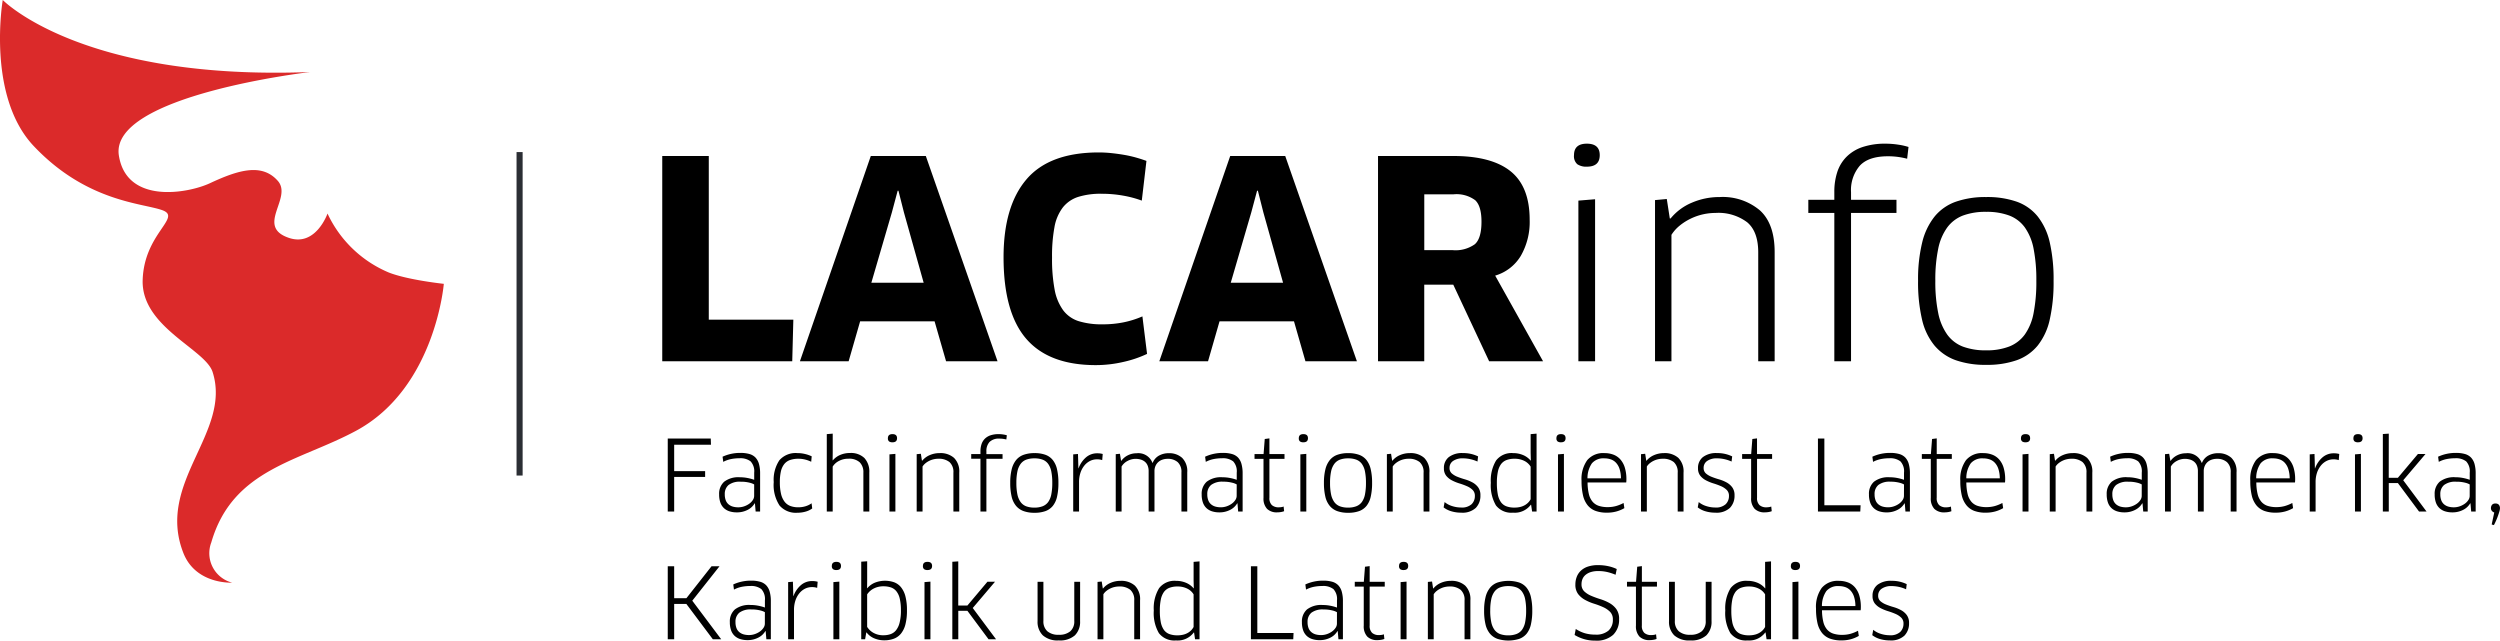 <svg id="logo_lacarinfo_header" xmlns="http://www.w3.org/2000/svg" width="410.992" height="105.313" viewBox="0 0 410.992 105.313">
  <g id="Gruppe_4" data-name="Gruppe 4" transform="translate(0.453)">
    <path id="Pfad_7" data-name="Pfad 7" d="M0,0S12.918,13.3,50.532,11.841c0,0-32.987,3.812-31.445,13.711,1.258,8.084,11.376,6.246,14.979,4.565,4.707-2.2,8.541-3.326,11.143-.394,2.509,2.821-3.764,7.528,1.881,9.4,4.392,1.448,6.3-4.017,6.3-4.017a19.4,19.4,0,0,0,10.018,9.671c3.133,1.256,9.1,1.884,9.1,1.884s-1.4,17.1-14.366,24.123C48.752,75.868,37.8,77.039,34.285,89.168a4.993,4.993,0,0,0,3.427,6.617s-5.974.344-8.023-4.883C25.136,79.285,37.684,71.134,34.5,61.16,33.3,57.391,22.779,53.776,23,46.07s6.511-10.308,3.256-11.506S13.81,33.239,5.082,24C-2.7,15.751,0,0,0,0" fill="#db2a2a"/>
  </g>
  <g id="Gruppe_10" data-name="Gruppe 10" transform="translate(85.418 25)">
    <path id="Pfad_13" data-name="Pfad 13" d="M0,0V53.178" fill="none" stroke="#2b2e34" stroke-width="1"/>
  </g>
  <path id="Pfad_131" data-name="Pfad 131" d="M24.75-6.84,24.57,0H3.2V-33.75h7.65V-6.84Zm23.22.27H35.73L33.84,0H25.83L37.485-33.75H46.53L58.32,0H49.86ZM40.95-24.48,37.575-12.915h8.6L42.93-24.48l-.9-3.555H41.9Zm41.085-1.935a17.454,17.454,0,0,0-3.015-.81,19.85,19.85,0,0,0-3.6-.315,12.3,12.3,0,0,0-3.847.517,5.272,5.272,0,0,0-2.52,1.733,7.469,7.469,0,0,0-1.372,3.217,25.931,25.931,0,0,0-.4,5.017,27.114,27.114,0,0,0,.427,5.288,8.3,8.3,0,0,0,1.4,3.375,5.092,5.092,0,0,0,2.565,1.8,12.742,12.742,0,0,0,3.893.517,17.21,17.21,0,0,0,3.51-.337,15.5,15.5,0,0,0,3.06-.968l.765,6.165A18.383,18.383,0,0,1,78.975.112a20.018,20.018,0,0,1-4.5.517q-7.695,0-11.43-4.32T59.31-17.1q0-8.415,3.78-12.825t11.88-4.41a20,20,0,0,1,2.07.112q1.08.113,2.115.292a19.147,19.147,0,0,1,1.98.45q.945.27,1.665.54ZM107.055-6.57H94.815L92.925,0h-8.01L96.57-33.75h9.045L117.4,0h-8.46Zm-7.02-17.91L96.66-12.915h8.6l-3.24-11.565-.9-3.555h-.135ZM145.8-23.265a11.177,11.177,0,0,1-1.463,5.94,7.318,7.318,0,0,1-4.207,3.24L148.005,0H139.14l-5.9-12.6h-4.77V0H120.87V-33.75h12.375q6.3,0,9.428,2.52T145.8-23.265Zm-7.92.315q0-2.565-1.035-3.533a5.171,5.171,0,0,0-3.555-.967h-4.815v9.18h4.68a5.454,5.454,0,0,0,3.622-.968Q137.88-20.2,137.88-22.95ZM153.81,0V-26.415l2.745-.225V0Zm3.51-33.885q0,1.89-2.115,1.89a2.6,2.6,0,0,1-1.575-.405,1.753,1.753,0,0,1-.54-1.485q0-1.89,2.115-1.89T157.32-33.885ZM183.375,0V-17.91q0-3.42-1.823-4.95a7.869,7.869,0,0,0-5.2-1.53,9.517,9.517,0,0,0-2.025.225,9.254,9.254,0,0,0-2.025.7,9.117,9.117,0,0,0-1.822,1.147,6.292,6.292,0,0,0-1.372,1.53V0h-2.7V-26.5l1.935-.18.495,3.195h.135a8.978,8.978,0,0,1,3.488-2.588A11.4,11.4,0,0,1,177.03-27a9.457,9.457,0,0,1,6.637,2.205q2.407,2.205,2.408,6.84V0Zm12.51,0V-24.39H191.61v-2.16h4.275v-1.305a10.42,10.42,0,0,1,.473-3.217,6.329,6.329,0,0,1,1.507-2.52,6.75,6.75,0,0,1,2.633-1.62,11.634,11.634,0,0,1,3.848-.562,13.451,13.451,0,0,1,2.025.158,10.548,10.548,0,0,1,1.71.382l-.225,1.935a12.6,12.6,0,0,0-1.462-.292,11.948,11.948,0,0,0-1.687-.113q-3.2,0-4.635,1.553a6.144,6.144,0,0,0-1.44,4.343v1.26h7.47v2.16h-7.47V0ZM231.93-13.23a27.744,27.744,0,0,1-.63,6.367,10.471,10.471,0,0,1-1.98,4.275A7.85,7.85,0,0,1,225.878-.18a14.648,14.648,0,0,1-5.018.765,14.648,14.648,0,0,1-5.018-.765,8.168,8.168,0,0,1-3.488-2.408,10.339,10.339,0,0,1-2.048-4.275,26.824,26.824,0,0,1-.652-6.367,25.471,25.471,0,0,1,.675-6.3,10.924,10.924,0,0,1,2.048-4.275,7.913,7.913,0,0,1,3.487-2.43,14.693,14.693,0,0,1,5-.765,14.648,14.648,0,0,1,5.018.765,7.775,7.775,0,0,1,3.442,2.43,10.66,10.66,0,0,1,1.98,4.275A27.213,27.213,0,0,1,231.93-13.23Zm-19.44,0a25.388,25.388,0,0,0,.473,5.287,9.214,9.214,0,0,0,1.485,3.555,5.71,5.71,0,0,0,2.588,1.98,10.657,10.657,0,0,0,3.825.608,10.173,10.173,0,0,0,3.78-.63,5.777,5.777,0,0,0,2.565-1.98,8.989,8.989,0,0,0,1.44-3.532,26.62,26.62,0,0,0,.45-5.287,26.274,26.274,0,0,0-.45-5.265,8.974,8.974,0,0,0-1.44-3.51,5.626,5.626,0,0,0-2.565-1.958,10.512,10.512,0,0,0-3.78-.607,10.657,10.657,0,0,0-3.825.607A5.767,5.767,0,0,0,214.447-22a8.992,8.992,0,0,0-1.485,3.51A25.059,25.059,0,0,0,212.49-13.23Z" transform="translate(105.672 59.395)"/>
  <path id="Pfad_128" data-name="Pfad 128" d="M2.832-10.976V-6.64H7.92v.96H2.832V0H1.776V-12H8.848l.032,1.024Zm13.28,9.648-.048-.016A2.774,2.774,0,0,1,14.9-.264,3.79,3.79,0,0,1,13.12.144a3.916,3.916,0,0,1-1.176-.168,2.4,2.4,0,0,1-.92-.52,2.3,2.3,0,0,1-.592-.912,3.921,3.921,0,0,1-.208-1.36A2.626,2.626,0,0,1,11.056-4.9a3.839,3.839,0,0,1,2.576-.728,6.553,6.553,0,0,1,1.256.12,7.191,7.191,0,0,1,1.1.3V-6.384A2.393,2.393,0,0,0,15.4-8.24a2.733,2.733,0,0,0-1.832-.512,6.965,6.965,0,0,0-1.4.136A4.776,4.776,0,0,0,10.9-8.16l-.112-.848a6.9,6.9,0,0,1,2.944-.624,5.214,5.214,0,0,1,1.48.184,2.208,2.208,0,0,1,1,.592A2.511,2.511,0,0,1,16.776-7.8a5.768,5.768,0,0,1,.184,1.56V0h-.736Zm-.128-3.12a2.728,2.728,0,0,0-.76-.288,5.571,5.571,0,0,0-1.448-.16,3.041,3.041,0,0,0-2,.536,1.9,1.9,0,0,0-.624,1.528,2.68,2.68,0,0,0,.168,1.016,1.626,1.626,0,0,0,.472.656,1.917,1.917,0,0,0,.7.36,3.257,3.257,0,0,0,.88.112,2.913,2.913,0,0,0,.984-.168,3.226,3.226,0,0,0,.832-.432,2.267,2.267,0,0,0,.576-.6,1.235,1.235,0,0,0,.216-.672ZM25.36-8.176a4.874,4.874,0,0,0-.984-.36,4.439,4.439,0,0,0-1.1-.136,4.1,4.1,0,0,0-1.416.216,2.107,2.107,0,0,0-.952.688,3.035,3.035,0,0,0-.536,1.2,7.813,7.813,0,0,0-.168,1.736A8.286,8.286,0,0,0,20.4-2.9a3.381,3.381,0,0,0,.576,1.28,2.155,2.155,0,0,0,.952.712,3.7,3.7,0,0,0,1.32.216,4.043,4.043,0,0,0,1.168-.168,3.4,3.4,0,0,0,1.008-.488l.1.848a3.242,3.242,0,0,1-1.064.512,4.849,4.849,0,0,1-1.384.192A3.527,3.527,0,0,1,20.16-.976a6.142,6.142,0,0,1-.96-3.856,5.753,5.753,0,0,1,.928-3.592A3.542,3.542,0,0,1,23.088-9.6a5.26,5.26,0,0,1,1.28.152,5.583,5.583,0,0,1,1.072.376ZM33.936,0V-6.384a2.277,2.277,0,0,0-.6-1.7,2.564,2.564,0,0,0-1.864-.592A3.216,3.216,0,0,0,29.9-8.3a2.541,2.541,0,0,0-1.008.92V0H27.92V-12.72l.976-.08v3.1l-.016,1.28.032.016a3.234,3.234,0,0,1,1.224-.9,4,4,0,0,1,1.592-.312,3.183,3.183,0,0,1,2.376.824,3.3,3.3,0,0,1,.808,2.408V0Zm4.288,0V-9.392l.976-.08V0Zm1.248-12.048q0,.672-.752.672a.923.923,0,0,1-.56-.144.623.623,0,0,1-.192-.528q0-.672.752-.672T39.472-12.048ZM48.736,0V-6.368a2.176,2.176,0,0,0-.648-1.76,2.8,2.8,0,0,0-1.848-.544,3.384,3.384,0,0,0-.72.08,3.29,3.29,0,0,0-.72.248,3.241,3.241,0,0,0-.648.408,2.237,2.237,0,0,0-.488.544V0H42.7V-9.424l.688-.064.176,1.136h.048a3.192,3.192,0,0,1,1.24-.92A4.054,4.054,0,0,1,46.48-9.6a3.363,3.363,0,0,1,2.36.784A3.145,3.145,0,0,1,49.7-6.384V0Zm4.448,0V-8.672h-1.52V-9.44h1.52V-9.9a3.705,3.705,0,0,1,.168-1.144,2.25,2.25,0,0,1,.536-.9,2.4,2.4,0,0,1,.936-.576,4.137,4.137,0,0,1,1.368-.2,4.783,4.783,0,0,1,.72.056,3.75,3.75,0,0,1,.608.136l-.08.688a4.48,4.48,0,0,0-.52-.1,4.248,4.248,0,0,0-.6-.04,2.156,2.156,0,0,0-1.648.552,2.184,2.184,0,0,0-.512,1.544v.448h2.656v.768H54.16V0ZM66-4.7a9.865,9.865,0,0,1-.224,2.264,3.723,3.723,0,0,1-.7,1.52,2.791,2.791,0,0,1-1.224.856,5.208,5.208,0,0,1-1.784.272A5.208,5.208,0,0,1,60.28-.064,2.9,2.9,0,0,1,59.04-.92a3.676,3.676,0,0,1-.728-1.52A9.537,9.537,0,0,1,58.08-4.7a9.056,9.056,0,0,1,.24-2.24,3.884,3.884,0,0,1,.728-1.52,2.813,2.813,0,0,1,1.24-.864A5.224,5.224,0,0,1,62.064-9.6a5.208,5.208,0,0,1,1.784.272,2.765,2.765,0,0,1,1.224.864,3.79,3.79,0,0,1,.7,1.52A9.676,9.676,0,0,1,66-4.7Zm-6.912,0a9.027,9.027,0,0,0,.168,1.88,3.276,3.276,0,0,0,.528,1.264,2.03,2.03,0,0,0,.92.7,3.789,3.789,0,0,0,1.36.216,3.617,3.617,0,0,0,1.344-.224,2.054,2.054,0,0,0,.912-.7,3.2,3.2,0,0,0,.512-1.256,9.465,9.465,0,0,0,.16-1.88,9.342,9.342,0,0,0-.16-1.872,3.191,3.191,0,0,0-.512-1.248,2,2,0,0,0-.912-.7,3.738,3.738,0,0,0-1.344-.216,3.789,3.789,0,0,0-1.36.216,2.05,2.05,0,0,0-.92.7,3.2,3.2,0,0,0-.528,1.248A8.91,8.91,0,0,0,59.088-4.7ZM68.432,0V-9.392l.784-.064L69.248-8.4l.032,1.3h.032A4.291,4.291,0,0,1,70.52-8.888a2.771,2.771,0,0,1,1.864-.68,3.213,3.213,0,0,1,.9.112L73.2-8.448a2.632,2.632,0,0,0-.864-.128,2.505,2.505,0,0,0-1.136.264,2.873,2.873,0,0,0-.936.76,3.707,3.707,0,0,0-.64,1.184,4.842,4.842,0,0,0-.232,1.552V0ZM86.224,0V-6.416a2.149,2.149,0,0,0-.616-1.7,2.436,2.436,0,0,0-1.672-.544,2.587,2.587,0,0,0-.808.128,1.977,1.977,0,0,0-.688.384,1.853,1.853,0,0,0-.472.64,2.091,2.091,0,0,0-.176.88V0h-.96V-6.624a2.367,2.367,0,0,0-.168-.936,1.614,1.614,0,0,0-.464-.632,1.913,1.913,0,0,0-.688-.352,2.985,2.985,0,0,0-.824-.112,2.786,2.786,0,0,0-1.32.344,2.418,2.418,0,0,0-.984.92V0h-.96V-9.424l.688-.064L76.3-8.336h.048a2.875,2.875,0,0,1,1.064-.9,3.127,3.127,0,0,1,1.432-.336A2.464,2.464,0,0,1,81.456-8H81.5a2.329,2.329,0,0,1,1.024-1.184,3.246,3.246,0,0,1,1.632-.4,3.11,3.11,0,0,1,2.184.768,3.08,3.08,0,0,1,.84,2.384V0ZM95.44-1.328l-.048-.016a2.774,2.774,0,0,1-1.168,1.08,3.79,3.79,0,0,1-1.776.408,3.916,3.916,0,0,1-1.176-.168,2.4,2.4,0,0,1-.92-.52,2.3,2.3,0,0,1-.592-.912,3.921,3.921,0,0,1-.208-1.36A2.626,2.626,0,0,1,90.384-4.9a3.839,3.839,0,0,1,2.576-.728,6.553,6.553,0,0,1,1.256.12,7.19,7.19,0,0,1,1.1.3V-6.384a2.393,2.393,0,0,0-.584-1.856A2.733,2.733,0,0,0,92.9-8.752a6.965,6.965,0,0,0-1.4.136,4.776,4.776,0,0,0-1.272.456l-.112-.848a6.9,6.9,0,0,1,2.944-.624,5.214,5.214,0,0,1,1.48.184,2.208,2.208,0,0,1,1,.592A2.511,2.511,0,0,1,96.1-7.8a5.768,5.768,0,0,1,.184,1.56V0h-.736Zm-.128-3.12a2.728,2.728,0,0,0-.76-.288A5.571,5.571,0,0,0,93.1-4.9a3.041,3.041,0,0,0-2,.536,1.9,1.9,0,0,0-.624,1.528,2.68,2.68,0,0,0,.168,1.016,1.626,1.626,0,0,0,.472.656,1.917,1.917,0,0,0,.7.36,3.257,3.257,0,0,0,.88.112,2.913,2.913,0,0,0,.984-.168,3.226,3.226,0,0,0,.832-.432,2.267,2.267,0,0,0,.576-.6,1.235,1.235,0,0,0,.216-.672Zm5.376-4.208v6.384a1.566,1.566,0,0,0,.408,1.224,1.646,1.646,0,0,0,1.128.36,3.056,3.056,0,0,0,.432-.032,1.408,1.408,0,0,0,.368-.1l.08.768a2.482,2.482,0,0,1-.5.136,3.57,3.57,0,0,1-.632.056,2.257,2.257,0,0,1-1.68-.584,2.474,2.474,0,0,1-.576-1.8V-8.656H98.24V-9.44h1.488l.192-2.48.768-.1V-9.44h2.48v.784ZM105.776,0V-9.392l.976-.08V0Zm1.248-12.048q0,.672-.752.672a.923.923,0,0,1-.56-.144.623.623,0,0,1-.192-.528q0-.672.752-.672T107.024-12.048ZM117.568-4.7a9.865,9.865,0,0,1-.224,2.264,3.723,3.723,0,0,1-.7,1.52,2.791,2.791,0,0,1-1.224.856,5.208,5.208,0,0,1-1.784.272,5.208,5.208,0,0,1-1.784-.272,2.9,2.9,0,0,1-1.24-.856,3.676,3.676,0,0,1-.728-1.52,9.538,9.538,0,0,1-.232-2.264,9.057,9.057,0,0,1,.24-2.24,3.884,3.884,0,0,1,.728-1.52,2.813,2.813,0,0,1,1.24-.864,5.224,5.224,0,0,1,1.776-.272,5.208,5.208,0,0,1,1.784.272,2.765,2.765,0,0,1,1.224.864,3.79,3.79,0,0,1,.7,1.52A9.676,9.676,0,0,1,117.568-4.7Zm-6.912,0a9.027,9.027,0,0,0,.168,1.88,3.276,3.276,0,0,0,.528,1.264,2.03,2.03,0,0,0,.92.7,3.789,3.789,0,0,0,1.36.216,3.617,3.617,0,0,0,1.344-.224,2.054,2.054,0,0,0,.912-.7,3.2,3.2,0,0,0,.512-1.256,9.465,9.465,0,0,0,.16-1.88,9.342,9.342,0,0,0-.16-1.872,3.191,3.191,0,0,0-.512-1.248,2,2,0,0,0-.912-.7,3.738,3.738,0,0,0-1.344-.216,3.789,3.789,0,0,0-1.36.216,2.05,2.05,0,0,0-.92.7,3.2,3.2,0,0,0-.528,1.248A8.91,8.91,0,0,0,110.656-4.7ZM126.032,0V-6.368a2.176,2.176,0,0,0-.648-1.76,2.8,2.8,0,0,0-1.848-.544,3.384,3.384,0,0,0-.72.08,3.29,3.29,0,0,0-.72.248,3.241,3.241,0,0,0-.648.408,2.237,2.237,0,0,0-.488.544V0H120V-9.424l.688-.064.176,1.136h.048a3.192,3.192,0,0,1,1.24-.92,4.054,4.054,0,0,1,1.624-.328,3.363,3.363,0,0,1,2.36.784,3.145,3.145,0,0,1,.856,2.432V0Zm9.344-2.656a2.84,2.84,0,0,1-.76,2.064,3.229,3.229,0,0,1-2.408.784,5.577,5.577,0,0,1-1.6-.224,3.794,3.794,0,0,1-1.28-.64l.16-.88a3.577,3.577,0,0,0,1.248.664,4.824,4.824,0,0,0,1.456.232,2.36,2.36,0,0,0,1.736-.544,1.86,1.86,0,0,0,.536-1.36,1.325,1.325,0,0,0-.376-.992,3.113,3.113,0,0,0-.944-.616,11.279,11.279,0,0,0-1.224-.448,7.16,7.16,0,0,1-1.224-.5,2.953,2.953,0,0,1-.944-.76,1.924,1.924,0,0,1-.376-1.248,2.234,2.234,0,0,1,.8-1.816,3.577,3.577,0,0,1,2.336-.664,5.535,5.535,0,0,1,2.48.544l-.1.848a5.842,5.842,0,0,0-2.4-.528,2.7,2.7,0,0,0-1.6.424,1.336,1.336,0,0,0-.592,1.144,1.156,1.156,0,0,0,.376.92,3.241,3.241,0,0,0,.936.552q.56.224,1.224.416a6.12,6.12,0,0,1,1.224.5,2.888,2.888,0,0,1,.936.8A2.145,2.145,0,0,1,135.376-2.656ZM143.872,0l-.16-1.1-.048-.016A3.289,3.289,0,0,1,140.736.192,3.194,3.194,0,0,1,137.928-1a6.535,6.535,0,0,1-.84-3.72,6.34,6.34,0,0,1,.864-3.664,3.2,3.2,0,0,1,2.8-1.216,4.175,4.175,0,0,1,1.616.312,3.259,3.259,0,0,1,1.264.92l.032-.016-.032-1.28V-12.72l.976-.08V0Zm-.24-7.376a2.492,2.492,0,0,0-1.04-.944,3.467,3.467,0,0,0-1.6-.352,3.6,3.6,0,0,0-1.352.224,2.01,2.01,0,0,0-.9.7,3.266,3.266,0,0,0-.5,1.24,8.936,8.936,0,0,0-.16,1.816,9.719,9.719,0,0,0,.152,1.856,3.343,3.343,0,0,0,.488,1.256,1.942,1.942,0,0,0,.888.712,3.653,3.653,0,0,0,1.368.224,3.8,3.8,0,0,0,1.04-.128,2.828,2.828,0,0,0,.768-.336,2.482,2.482,0,0,0,.528-.448,2.272,2.272,0,0,0,.32-.464ZM148.128,0V-9.392l.976-.08V0Zm1.248-12.048q0,.672-.752.672a.923.923,0,0,1-.56-.144.623.623,0,0,1-.192-.528q0-.672.752-.672T149.376-12.048ZM156.208.192a5.4,5.4,0,0,1-1.928-.3,3.024,3.024,0,0,1-1.3-.944,4.049,4.049,0,0,1-.744-1.624A10.415,10.415,0,0,1,152-5.04a5.315,5.315,0,0,1,.936-3.4A3.412,3.412,0,0,1,155.76-9.6a4.155,4.155,0,0,1,1.464.248,2.894,2.894,0,0,1,1.144.776,3.62,3.62,0,0,1,.744,1.352,6.517,6.517,0,0,1,.264,1.976q0,.112-.008.248a2.237,2.237,0,0,1-.024.232h-6.352a8.257,8.257,0,0,0,.216,1.912,3.038,3.038,0,0,0,.608,1.248,2.3,2.3,0,0,0,1.024.68A4.592,4.592,0,0,0,156.3-.72,5.059,5.059,0,0,0,157.68-.9a6.336,6.336,0,0,0,1.232-.5l.128.848a5.521,5.521,0,0,1-1.3.544A5.735,5.735,0,0,1,156.208.192Zm2.272-5.648a5.138,5.138,0,0,0-.224-1.52,2.777,2.777,0,0,0-.568-1.016,2.109,2.109,0,0,0-.848-.568,3.164,3.164,0,0,0-1.08-.176,2.467,2.467,0,0,0-2.056.816,4.265,4.265,0,0,0-.728,2.464ZM167.808,0V-6.368a2.176,2.176,0,0,0-.648-1.76,2.8,2.8,0,0,0-1.848-.544,3.384,3.384,0,0,0-.72.08,3.29,3.29,0,0,0-.72.248,3.241,3.241,0,0,0-.648.408,2.237,2.237,0,0,0-.488.544V0h-.96V-9.424l.688-.064.176,1.136h.048a3.192,3.192,0,0,1,1.24-.92,4.054,4.054,0,0,1,1.624-.328,3.363,3.363,0,0,1,2.36.784,3.145,3.145,0,0,1,.856,2.432V0Zm9.344-2.656a2.84,2.84,0,0,1-.76,2.064,3.229,3.229,0,0,1-2.408.784,5.577,5.577,0,0,1-1.6-.224,3.794,3.794,0,0,1-1.28-.64l.16-.88a3.577,3.577,0,0,0,1.248.664,4.824,4.824,0,0,0,1.456.232A2.36,2.36,0,0,0,175.7-1.2a1.86,1.86,0,0,0,.536-1.36,1.325,1.325,0,0,0-.376-.992,3.113,3.113,0,0,0-.944-.616,11.279,11.279,0,0,0-1.224-.448,7.16,7.16,0,0,1-1.224-.5,2.953,2.953,0,0,1-.944-.76,1.924,1.924,0,0,1-.376-1.248,2.234,2.234,0,0,1,.8-1.816,3.577,3.577,0,0,1,2.336-.664,5.535,5.535,0,0,1,2.48.544l-.1.848a5.842,5.842,0,0,0-2.4-.528,2.7,2.7,0,0,0-1.6.424,1.336,1.336,0,0,0-.592,1.144,1.156,1.156,0,0,0,.376.92,3.241,3.241,0,0,0,.936.552q.56.224,1.224.416a6.12,6.12,0,0,1,1.224.5,2.888,2.888,0,0,1,.936.8A2.145,2.145,0,0,1,177.152-2.656Zm3.7-6v6.384a1.566,1.566,0,0,0,.408,1.224,1.646,1.646,0,0,0,1.128.36,3.056,3.056,0,0,0,.432-.032,1.408,1.408,0,0,0,.368-.1l.08.768a2.483,2.483,0,0,1-.5.136,3.57,3.57,0,0,1-.632.056,2.257,2.257,0,0,1-1.68-.584,2.474,2.474,0,0,1-.576-1.8V-8.656H178.4V-9.44h1.488l.192-2.48.768-.1V-9.44h2.48v.784Zm17.024,7.632L197.824,0h-6.96V-12h1.056V-1.024Zm7.264-.3-.048-.016a2.774,2.774,0,0,1-1.168,1.08,3.79,3.79,0,0,1-1.776.408,3.916,3.916,0,0,1-1.176-.168,2.4,2.4,0,0,1-.92-.52,2.3,2.3,0,0,1-.592-.912,3.922,3.922,0,0,1-.208-1.36A2.626,2.626,0,0,1,200.08-4.9a3.839,3.839,0,0,1,2.576-.728,6.553,6.553,0,0,1,1.256.12,7.19,7.19,0,0,1,1.1.3V-6.384a2.393,2.393,0,0,0-.584-1.856,2.733,2.733,0,0,0-1.832-.512,6.965,6.965,0,0,0-1.4.136,4.776,4.776,0,0,0-1.272.456l-.112-.848a6.9,6.9,0,0,1,2.944-.624,5.214,5.214,0,0,1,1.48.184,2.208,2.208,0,0,1,1,.592A2.511,2.511,0,0,1,205.8-7.8a5.768,5.768,0,0,1,.184,1.56V0h-.736Zm-.128-3.12a2.728,2.728,0,0,0-.76-.288A5.571,5.571,0,0,0,202.8-4.9a3.041,3.041,0,0,0-2,.536,1.9,1.9,0,0,0-.624,1.528,2.68,2.68,0,0,0,.168,1.016,1.626,1.626,0,0,0,.472.656,1.917,1.917,0,0,0,.7.36,3.257,3.257,0,0,0,.88.112,2.913,2.913,0,0,0,.984-.168,3.226,3.226,0,0,0,.832-.432,2.267,2.267,0,0,0,.576-.6,1.235,1.235,0,0,0,.216-.672Zm5.376-4.208v6.384a1.566,1.566,0,0,0,.408,1.224,1.646,1.646,0,0,0,1.128.36,3.056,3.056,0,0,0,.432-.032,1.409,1.409,0,0,0,.368-.1l.08.768a2.483,2.483,0,0,1-.5.136,3.57,3.57,0,0,1-.632.056,2.257,2.257,0,0,1-1.68-.584,2.474,2.474,0,0,1-.576-1.8V-8.656h-1.472V-9.44h1.488l.192-2.48.768-.1V-9.44h2.48v.784Zm8.1,8.848a5.4,5.4,0,0,1-1.928-.3,3.024,3.024,0,0,1-1.3-.944A4.049,4.049,0,0,1,214.5-2.68a10.415,10.415,0,0,1-.232-2.36,5.315,5.315,0,0,1,.936-3.4,3.412,3.412,0,0,1,2.824-1.16,4.155,4.155,0,0,1,1.464.248,2.894,2.894,0,0,1,1.144.776,3.62,3.62,0,0,1,.744,1.352,6.517,6.517,0,0,1,.264,1.976q0,.112-.008.248a2.237,2.237,0,0,1-.024.232h-6.352a8.257,8.257,0,0,0,.216,1.912,3.038,3.038,0,0,0,.608,1.248,2.3,2.3,0,0,0,1.024.68,4.592,4.592,0,0,0,1.464.208A5.059,5.059,0,0,0,219.952-.9a6.336,6.336,0,0,0,1.232-.5l.128.848a5.521,5.521,0,0,1-1.3.544A5.735,5.735,0,0,1,218.48.192Zm2.272-5.648a5.138,5.138,0,0,0-.224-1.52,2.777,2.777,0,0,0-.568-1.016,2.109,2.109,0,0,0-.848-.568,3.164,3.164,0,0,0-1.08-.176,2.467,2.467,0,0,0-2.056.816,4.265,4.265,0,0,0-.728,2.464ZM224.5,0V-9.392l.976-.08V0Zm1.248-12.048q0,.672-.752.672a.923.923,0,0,1-.56-.144.623.623,0,0,1-.192-.528q0-.672.752-.672T225.744-12.048ZM235.008,0V-6.368a2.176,2.176,0,0,0-.648-1.76,2.8,2.8,0,0,0-1.848-.544,3.384,3.384,0,0,0-.72.08,3.29,3.29,0,0,0-.72.248,3.242,3.242,0,0,0-.648.408,2.237,2.237,0,0,0-.488.544V0h-.96V-9.424l.688-.064.176,1.136h.048a3.192,3.192,0,0,1,1.24-.92,4.054,4.054,0,0,1,1.624-.328,3.363,3.363,0,0,1,2.36.784,3.145,3.145,0,0,1,.856,2.432V0Zm9.216-1.328-.048-.016a2.774,2.774,0,0,1-1.168,1.08,3.79,3.79,0,0,1-1.776.408,3.916,3.916,0,0,1-1.176-.168,2.4,2.4,0,0,1-.92-.52,2.3,2.3,0,0,1-.592-.912,3.922,3.922,0,0,1-.208-1.36,2.626,2.626,0,0,1,.832-2.088,3.839,3.839,0,0,1,2.576-.728,6.553,6.553,0,0,1,1.256.12,7.19,7.19,0,0,1,1.1.3V-6.384a2.393,2.393,0,0,0-.584-1.856,2.733,2.733,0,0,0-1.832-.512,6.965,6.965,0,0,0-1.4.136,4.776,4.776,0,0,0-1.272.456l-.112-.848a6.9,6.9,0,0,1,2.944-.624,5.214,5.214,0,0,1,1.48.184,2.208,2.208,0,0,1,1,.592,2.511,2.511,0,0,1,.568,1.056,5.768,5.768,0,0,1,.184,1.56V0h-.736Zm-.128-3.12a2.728,2.728,0,0,0-.76-.288,5.571,5.571,0,0,0-1.448-.16,3.041,3.041,0,0,0-2,.536,1.9,1.9,0,0,0-.624,1.528,2.68,2.68,0,0,0,.168,1.016,1.626,1.626,0,0,0,.472.656,1.917,1.917,0,0,0,.7.36,3.257,3.257,0,0,0,.88.112,2.913,2.913,0,0,0,.984-.168,3.226,3.226,0,0,0,.832-.432,2.267,2.267,0,0,0,.576-.6,1.235,1.235,0,0,0,.216-.672ZM258.72,0V-6.416a2.149,2.149,0,0,0-.616-1.7,2.436,2.436,0,0,0-1.672-.544,2.587,2.587,0,0,0-.808.128,1.977,1.977,0,0,0-.688.384,1.853,1.853,0,0,0-.472.64,2.091,2.091,0,0,0-.176.88V0h-.96V-6.624a2.367,2.367,0,0,0-.168-.936,1.614,1.614,0,0,0-.464-.632,1.913,1.913,0,0,0-.688-.352,2.985,2.985,0,0,0-.824-.112,2.786,2.786,0,0,0-1.32.344,2.418,2.418,0,0,0-.984.92V0h-.96V-9.424l.688-.064.192,1.152h.048a2.875,2.875,0,0,1,1.064-.9,3.127,3.127,0,0,1,1.432-.336A2.464,2.464,0,0,1,253.952-8H254a2.329,2.329,0,0,1,1.024-1.184,3.246,3.246,0,0,1,1.632-.4,3.11,3.11,0,0,1,2.184.768,3.08,3.08,0,0,1,.84,2.384V0Zm7.424.192a5.4,5.4,0,0,1-1.928-.3,3.024,3.024,0,0,1-1.3-.944,4.048,4.048,0,0,1-.744-1.624,10.413,10.413,0,0,1-.232-2.36,5.316,5.316,0,0,1,.936-3.4A3.412,3.412,0,0,1,265.7-9.6a4.155,4.155,0,0,1,1.464.248,2.894,2.894,0,0,1,1.144.776,3.62,3.62,0,0,1,.744,1.352,6.517,6.517,0,0,1,.264,1.976q0,.112-.008.248a2.245,2.245,0,0,1-.024.232h-6.352a8.258,8.258,0,0,0,.216,1.912,3.037,3.037,0,0,0,.608,1.248,2.3,2.3,0,0,0,1.024.68,4.592,4.592,0,0,0,1.464.208A5.059,5.059,0,0,0,267.616-.9a6.336,6.336,0,0,0,1.232-.5l.128.848a5.521,5.521,0,0,1-1.3.544A5.735,5.735,0,0,1,266.144.192Zm2.272-5.648a5.137,5.137,0,0,0-.224-1.52,2.778,2.778,0,0,0-.568-1.016,2.109,2.109,0,0,0-.848-.568,3.164,3.164,0,0,0-1.08-.176,2.467,2.467,0,0,0-2.056.816,4.264,4.264,0,0,0-.728,2.464ZM271.712,0V-9.392l.784-.064.032,1.056.032,1.3h.032A4.292,4.292,0,0,1,273.8-8.888a2.771,2.771,0,0,1,1.864-.68,3.213,3.213,0,0,1,.9.112l-.08,1.008a2.632,2.632,0,0,0-.864-.128,2.505,2.505,0,0,0-1.136.264,2.873,2.873,0,0,0-.936.76,3.707,3.707,0,0,0-.64,1.184,4.842,4.842,0,0,0-.232,1.552V0Zm7.44,0V-9.392l.976-.08V0ZM280.4-12.048q0,.672-.752.672a.923.923,0,0,1-.56-.144.623.623,0,0,1-.192-.528q0-.672.752-.672T280.4-12.048Zm4.3,6.512h1.5l3.3-3.92h1.248l-3.664,4.32L290.912,0H289.68l-3.472-4.672h-1.5V0h-.976V-12.736l.976-.064Zm13.44,4.208-.048-.016a2.774,2.774,0,0,1-1.168,1.08,3.79,3.79,0,0,1-1.776.408,3.916,3.916,0,0,1-1.176-.168,2.4,2.4,0,0,1-.92-.52,2.3,2.3,0,0,1-.592-.912,3.921,3.921,0,0,1-.208-1.36,2.626,2.626,0,0,1,.832-2.088,3.839,3.839,0,0,1,2.576-.728,6.553,6.553,0,0,1,1.256.12,7.191,7.191,0,0,1,1.1.3V-6.384a2.393,2.393,0,0,0-.584-1.856,2.733,2.733,0,0,0-1.832-.512,6.965,6.965,0,0,0-1.4.136,4.776,4.776,0,0,0-1.272.456l-.112-.848a6.9,6.9,0,0,1,2.944-.624,5.214,5.214,0,0,1,1.48.184,2.208,2.208,0,0,1,1,.592,2.511,2.511,0,0,1,.568,1.056,5.767,5.767,0,0,1,.184,1.56V0h-.736Zm-.128-3.12a2.728,2.728,0,0,0-.76-.288,5.57,5.57,0,0,0-1.448-.16,3.041,3.041,0,0,0-2,.536,1.9,1.9,0,0,0-.624,1.528,2.68,2.68,0,0,0,.168,1.016,1.626,1.626,0,0,0,.472.656,1.917,1.917,0,0,0,.7.36,3.257,3.257,0,0,0,.88.112,2.913,2.913,0,0,0,.984-.168,3.227,3.227,0,0,0,.832-.432,2.267,2.267,0,0,0,.576-.6,1.235,1.235,0,0,0,.216-.672Zm4.224,3.136a.7.7,0,0,1,.576.216.9.9,0,0,1,.176.584,2.131,2.131,0,0,1-.1.52q-.1.344-.24.736t-.32.792q-.176.4-.336.7l-.368-.1L302.048.16a.767.767,0,0,1-.384-.256.657.657,0,0,1-.16-.432.871.871,0,0,1,.176-.568A.681.681,0,0,1,302.24-1.312ZM9.184,21,4.832,15.192h-2V21H1.776V9H2.832v5.248H4.848L8.976,9h1.312l-4.48,5.664L10.56,21Zm8.688-1.328-.048-.016a2.774,2.774,0,0,1-1.168,1.08,3.79,3.79,0,0,1-1.776.408,3.916,3.916,0,0,1-1.176-.168,2.4,2.4,0,0,1-.92-.52,2.3,2.3,0,0,1-.592-.912,3.921,3.921,0,0,1-.208-1.36,2.626,2.626,0,0,1,.832-2.088,3.839,3.839,0,0,1,2.576-.728,6.553,6.553,0,0,1,1.256.12,7.191,7.191,0,0,1,1.1.3V14.616a2.393,2.393,0,0,0-.584-1.856,2.733,2.733,0,0,0-1.832-.512,6.965,6.965,0,0,0-1.4.136,4.776,4.776,0,0,0-1.272.456l-.112-.848a6.9,6.9,0,0,1,2.944-.624,5.214,5.214,0,0,1,1.48.184,2.208,2.208,0,0,1,1,.592,2.511,2.511,0,0,1,.568,1.056,5.767,5.767,0,0,1,.184,1.56V21h-.736Zm-.128-3.12a2.728,2.728,0,0,0-.76-.288,5.571,5.571,0,0,0-1.448-.16,3.041,3.041,0,0,0-2,.536,1.9,1.9,0,0,0-.624,1.528,2.68,2.68,0,0,0,.168,1.016,1.626,1.626,0,0,0,.472.656,1.917,1.917,0,0,0,.7.36,3.257,3.257,0,0,0,.88.112,2.913,2.913,0,0,0,.984-.168,3.226,3.226,0,0,0,.832-.432,2.267,2.267,0,0,0,.576-.6,1.235,1.235,0,0,0,.216-.672ZM21.568,21V11.608l.784-.064.032,1.056.032,1.3h.032a4.291,4.291,0,0,1,1.208-1.784,2.771,2.771,0,0,1,1.864-.68,3.213,3.213,0,0,1,.9.112l-.08,1.008a2.632,2.632,0,0,0-.864-.128,2.505,2.505,0,0,0-1.136.264,2.873,2.873,0,0,0-.936.76,3.707,3.707,0,0,0-.64,1.184,4.842,4.842,0,0,0-.232,1.552V21Zm7.44,0V11.608l.976-.08V21ZM30.256,8.952q0,.672-.752.672a.923.923,0,0,1-.56-.144.623.623,0,0,1-.192-.528q0-.672.752-.672T30.256,8.952ZM41.1,16.264a9.023,9.023,0,0,1-.248,2.28,3.96,3.96,0,0,1-.728,1.52,2.772,2.772,0,0,1-1.176.848,4.419,4.419,0,0,1-1.576.264,4.146,4.146,0,0,1-1.68-.336,3,3,0,0,1-1.232-.96l-.048.016L34.224,21h-.64V8.248l.976-.064V11.32l-.016,1.28.032.016a3.259,3.259,0,0,1,1.264-.92,4.568,4.568,0,0,1,3.144-.064,2.676,2.676,0,0,1,1.136.816,3.96,3.96,0,0,1,.728,1.5A8.9,8.9,0,0,1,41.1,16.264Zm-.992.016a8.348,8.348,0,0,0-.192-1.96,3,3,0,0,0-.568-1.224,1.978,1.978,0,0,0-.912-.624,3.862,3.862,0,0,0-1.208-.176,3.407,3.407,0,0,0-1.56.352,2.861,2.861,0,0,0-1.112.976v5.344a2.845,2.845,0,0,0,1,.96,3.214,3.214,0,0,0,1.7.416,3.479,3.479,0,0,0,1.152-.184,2.018,2.018,0,0,0,.9-.64,3.237,3.237,0,0,0,.584-1.248A8,8,0,0,0,40.112,16.28ZM43.984,21V11.608l.976-.08V21ZM45.232,8.952q0,.672-.752.672a.923.923,0,0,1-.56-.144.623.623,0,0,1-.192-.528q0-.672.752-.672T45.232,8.952Zm4.3,6.512h1.5l3.3-3.92h1.248l-3.664,4.32L55.744,21H54.512L51.04,16.328h-1.5V21H48.56V8.264l.976-.064Zm20.032,2.56a3.107,3.107,0,0,1-.856,2.336,3.675,3.675,0,0,1-2.648.832,3.628,3.628,0,0,1-2.632-.84,3.113,3.113,0,0,1-.856-2.328V11.56h.96v6.432a2.17,2.17,0,0,0,.64,1.688,2.713,2.713,0,0,0,1.888.584,2.77,2.77,0,0,0,1.9-.576,2.151,2.151,0,0,0,.648-1.7V11.56h.96ZM78.464,21V14.632a2.176,2.176,0,0,0-.648-1.76,2.8,2.8,0,0,0-1.848-.544,3.384,3.384,0,0,0-.72.08,3.29,3.29,0,0,0-.72.248,3.241,3.241,0,0,0-.648.408,2.237,2.237,0,0,0-.488.544V21h-.96V11.576l.688-.064.176,1.136h.048a3.192,3.192,0,0,1,1.24-.92,4.054,4.054,0,0,1,1.624-.328,3.363,3.363,0,0,1,2.36.784,3.145,3.145,0,0,1,.856,2.432V21Zm10,0-.16-1.1-.048-.016a3.289,3.289,0,0,1-2.928,1.312A3.194,3.194,0,0,1,82.52,20a6.535,6.535,0,0,1-.84-3.72,6.34,6.34,0,0,1,.864-3.664,3.2,3.2,0,0,1,2.8-1.216,4.175,4.175,0,0,1,1.616.312,3.259,3.259,0,0,1,1.264.92l.032-.016-.032-1.28V8.28L89.2,8.2V21Zm-.24-7.376a2.493,2.493,0,0,0-1.04-.944,3.467,3.467,0,0,0-1.6-.352,3.6,3.6,0,0,0-1.352.224,2.01,2.01,0,0,0-.9.7,3.265,3.265,0,0,0-.5,1.24,8.935,8.935,0,0,0-.16,1.816,9.719,9.719,0,0,0,.152,1.856,3.344,3.344,0,0,0,.488,1.256,1.942,1.942,0,0,0,.888.712,3.653,3.653,0,0,0,1.368.224,3.8,3.8,0,0,0,1.04-.128,2.828,2.828,0,0,0,.768-.336,2.482,2.482,0,0,0,.528-.448,2.272,2.272,0,0,0,.32-.464Zm16.432,6.352L104.608,21h-6.96V9H98.7V19.976Zm7.264-.3-.048-.016a2.774,2.774,0,0,1-1.168,1.08,3.79,3.79,0,0,1-1.776.408,3.916,3.916,0,0,1-1.176-.168,2.4,2.4,0,0,1-.92-.52,2.3,2.3,0,0,1-.592-.912,3.921,3.921,0,0,1-.208-1.36,2.626,2.626,0,0,1,.832-2.088,3.839,3.839,0,0,1,2.576-.728,6.553,6.553,0,0,1,1.256.12,7.19,7.19,0,0,1,1.1.3V14.616a2.393,2.393,0,0,0-.584-1.856,2.733,2.733,0,0,0-1.832-.512,6.965,6.965,0,0,0-1.4.136,4.776,4.776,0,0,0-1.272.456l-.112-.848a6.9,6.9,0,0,1,2.944-.624,5.214,5.214,0,0,1,1.48.184,2.208,2.208,0,0,1,1,.592,2.511,2.511,0,0,1,.568,1.056,5.767,5.767,0,0,1,.184,1.56V21h-.736Zm-.128-3.12a2.728,2.728,0,0,0-.76-.288,5.571,5.571,0,0,0-1.448-.16,3.041,3.041,0,0,0-2,.536,1.9,1.9,0,0,0-.624,1.528,2.68,2.68,0,0,0,.168,1.016,1.626,1.626,0,0,0,.472.656,1.917,1.917,0,0,0,.7.36,3.257,3.257,0,0,0,.88.112,2.912,2.912,0,0,0,.984-.168,3.226,3.226,0,0,0,.832-.432,2.267,2.267,0,0,0,.576-.6,1.235,1.235,0,0,0,.216-.672Zm5.376-4.208v6.384a1.566,1.566,0,0,0,.408,1.224,1.646,1.646,0,0,0,1.128.36,3.056,3.056,0,0,0,.432-.032,1.408,1.408,0,0,0,.368-.1l.08.768a2.482,2.482,0,0,1-.5.136,3.57,3.57,0,0,1-.632.056,2.257,2.257,0,0,1-1.68-.584,2.474,2.474,0,0,1-.576-1.8V12.344H114.72V11.56h1.488l.192-2.48.768-.1V11.56h2.48v.784ZM122.256,21V11.608l.976-.08V21ZM123.5,8.952q0,.672-.752.672a.923.923,0,0,1-.56-.144A.623.623,0,0,1,122,8.952q0-.672.752-.672T123.5,8.952ZM132.768,21V14.632a2.176,2.176,0,0,0-.648-1.76,2.8,2.8,0,0,0-1.848-.544,3.384,3.384,0,0,0-.72.08,3.29,3.29,0,0,0-.72.248,3.242,3.242,0,0,0-.648.408,2.237,2.237,0,0,0-.488.544V21h-.96V11.576l.688-.064.176,1.136h.048a3.192,3.192,0,0,1,1.24-.92,4.054,4.054,0,0,1,1.624-.328,3.363,3.363,0,0,1,2.36.784,3.145,3.145,0,0,1,.856,2.432V21ZM143.9,16.3a9.864,9.864,0,0,1-.224,2.264,3.723,3.723,0,0,1-.7,1.52,2.791,2.791,0,0,1-1.224.856,5.986,5.986,0,0,1-3.568,0,2.9,2.9,0,0,1-1.24-.856,3.676,3.676,0,0,1-.728-1.52,9.538,9.538,0,0,1-.232-2.264,9.057,9.057,0,0,1,.24-2.24,3.884,3.884,0,0,1,.728-1.52,2.813,2.813,0,0,1,1.24-.864,5.96,5.96,0,0,1,3.56,0,2.765,2.765,0,0,1,1.224.864,3.79,3.79,0,0,1,.7,1.52A9.676,9.676,0,0,1,143.9,16.3Zm-6.912,0a9.027,9.027,0,0,0,.168,1.88,3.276,3.276,0,0,0,.528,1.264,2.03,2.03,0,0,0,.92.7,3.789,3.789,0,0,0,1.36.216,3.617,3.617,0,0,0,1.344-.224,2.054,2.054,0,0,0,.912-.7,3.2,3.2,0,0,0,.512-1.256,9.464,9.464,0,0,0,.16-1.88,9.341,9.341,0,0,0-.16-1.872,3.191,3.191,0,0,0-.512-1.248,2,2,0,0,0-.912-.7,3.738,3.738,0,0,0-1.344-.216,3.789,3.789,0,0,0-1.36.216,2.05,2.05,0,0,0-.92.7,3.2,3.2,0,0,0-.528,1.248A8.91,8.91,0,0,0,136.992,16.3Zm21.184,1.392a3.422,3.422,0,0,1-.984,2.592,4.065,4.065,0,0,1-2.92.944,6.437,6.437,0,0,1-1.88-.256,6.732,6.732,0,0,1-1.528-.672l.192-.992a5.589,5.589,0,0,0,1.48.7,6.051,6.051,0,0,0,1.736.232,3.114,3.114,0,0,0,2.16-.656,2.343,2.343,0,0,0,.72-1.824,1.725,1.725,0,0,0-.456-1.264,3.758,3.758,0,0,0-1.144-.776,12.957,12.957,0,0,0-1.48-.56,8.164,8.164,0,0,1-1.48-.624,3.653,3.653,0,0,1-1.144-.96,2.5,2.5,0,0,1-.456-1.576,3.477,3.477,0,0,1,.224-1.256,2.729,2.729,0,0,1,.68-1.016,3.124,3.124,0,0,1,1.16-.672,5.169,5.169,0,0,1,1.664-.24,7.815,7.815,0,0,1,1.656.168,6.491,6.491,0,0,1,1.416.472l-.192.944a8.708,8.708,0,0,0-1.368-.448,6.382,6.382,0,0,0-1.464-.16,4,4,0,0,0-1.272.176,2.481,2.481,0,0,0-.856.472,1.769,1.769,0,0,0-.488.68,2.2,2.2,0,0,0-.152.816,1.574,1.574,0,0,0,.456,1.2,3.864,3.864,0,0,0,1.144.728,15.022,15.022,0,0,0,1.488.544,7.753,7.753,0,0,1,1.488.632,3.567,3.567,0,0,1,1.144,1A2.723,2.723,0,0,1,158.176,17.688Zm3.744-5.344v6.384a1.566,1.566,0,0,0,.408,1.224,1.646,1.646,0,0,0,1.128.36,3.056,3.056,0,0,0,.432-.032,1.409,1.409,0,0,0,.368-.1l.08.768a2.483,2.483,0,0,1-.5.136,3.57,3.57,0,0,1-.632.056,2.257,2.257,0,0,1-1.68-.584,2.474,2.474,0,0,1-.576-1.8V12.344h-1.472V11.56h1.488l.192-2.48.768-.1V11.56h2.48v.784Zm11.456,5.68a3.107,3.107,0,0,1-.856,2.336,3.675,3.675,0,0,1-2.648.832,3.628,3.628,0,0,1-2.632-.84,3.113,3.113,0,0,1-.856-2.328V11.56h.96v6.432a2.17,2.17,0,0,0,.64,1.688,2.713,2.713,0,0,0,1.888.584,2.77,2.77,0,0,0,1.9-.576,2.151,2.151,0,0,0,.648-1.7V11.56h.96ZM182.416,21l-.16-1.1-.048-.016a3.289,3.289,0,0,1-2.928,1.312A3.194,3.194,0,0,1,176.472,20a6.535,6.535,0,0,1-.84-3.72,6.34,6.34,0,0,1,.864-3.664,3.2,3.2,0,0,1,2.8-1.216,4.175,4.175,0,0,1,1.616.312,3.259,3.259,0,0,1,1.264.92l.032-.016-.032-1.28V8.28l.976-.08V21Zm-.24-7.376a2.492,2.492,0,0,0-1.04-.944,3.467,3.467,0,0,0-1.6-.352,3.6,3.6,0,0,0-1.352.224,2.01,2.01,0,0,0-.9.7,3.266,3.266,0,0,0-.5,1.24,8.936,8.936,0,0,0-.16,1.816,9.719,9.719,0,0,0,.152,1.856,3.343,3.343,0,0,0,.488,1.256,1.942,1.942,0,0,0,.888.712,3.653,3.653,0,0,0,1.368.224,3.8,3.8,0,0,0,1.04-.128,2.828,2.828,0,0,0,.768-.336,2.482,2.482,0,0,0,.528-.448,2.272,2.272,0,0,0,.32-.464Zm4.5,7.376V11.608l.976-.08V21ZM187.92,8.952q0,.672-.752.672a.923.923,0,0,1-.56-.144.623.623,0,0,1-.192-.528q0-.672.752-.672T187.92,8.952Zm6.832,12.24a5.4,5.4,0,0,1-1.928-.3,3.024,3.024,0,0,1-1.3-.944,4.049,4.049,0,0,1-.744-1.624,10.415,10.415,0,0,1-.232-2.36,5.315,5.315,0,0,1,.936-3.4A3.412,3.412,0,0,1,194.3,11.4a4.155,4.155,0,0,1,1.464.248,2.894,2.894,0,0,1,1.144.776,3.62,3.62,0,0,1,.744,1.352,6.517,6.517,0,0,1,.264,1.976q0,.112-.008.248a2.237,2.237,0,0,1-.024.232h-6.352a8.257,8.257,0,0,0,.216,1.912,3.038,3.038,0,0,0,.608,1.248,2.3,2.3,0,0,0,1.024.68,4.592,4.592,0,0,0,1.464.208,5.059,5.059,0,0,0,1.376-.176,6.336,6.336,0,0,0,1.232-.5l.128.848a5.521,5.521,0,0,1-1.3.544A5.735,5.735,0,0,1,194.752,21.192Zm2.272-5.648a5.138,5.138,0,0,0-.224-1.52,2.777,2.777,0,0,0-.568-1.016,2.109,2.109,0,0,0-.848-.568,3.164,3.164,0,0,0-1.08-.176,2.467,2.467,0,0,0-2.056.816,4.265,4.265,0,0,0-.728,2.464Zm8.816,2.8a2.84,2.84,0,0,1-.76,2.064,3.229,3.229,0,0,1-2.408.784,5.577,5.577,0,0,1-1.6-.224,3.794,3.794,0,0,1-1.28-.64l.16-.88a3.577,3.577,0,0,0,1.248.664,4.824,4.824,0,0,0,1.456.232,2.36,2.36,0,0,0,1.736-.544,1.86,1.86,0,0,0,.536-1.36,1.325,1.325,0,0,0-.376-.992,3.113,3.113,0,0,0-.944-.616,11.279,11.279,0,0,0-1.224-.448,7.16,7.16,0,0,1-1.224-.5,2.953,2.953,0,0,1-.944-.76,1.924,1.924,0,0,1-.376-1.248,2.234,2.234,0,0,1,.8-1.816,3.577,3.577,0,0,1,2.336-.664,5.535,5.535,0,0,1,2.48.544l-.1.848a5.842,5.842,0,0,0-2.4-.528,2.7,2.7,0,0,0-1.6.424,1.336,1.336,0,0,0-.592,1.144,1.156,1.156,0,0,0,.376.92,3.241,3.241,0,0,0,.936.552q.56.224,1.224.416a6.12,6.12,0,0,1,1.224.5,2.888,2.888,0,0,1,.936.8A2.145,2.145,0,0,1,205.84,18.344Z" transform="translate(108 84.089)"/>
</svg>
